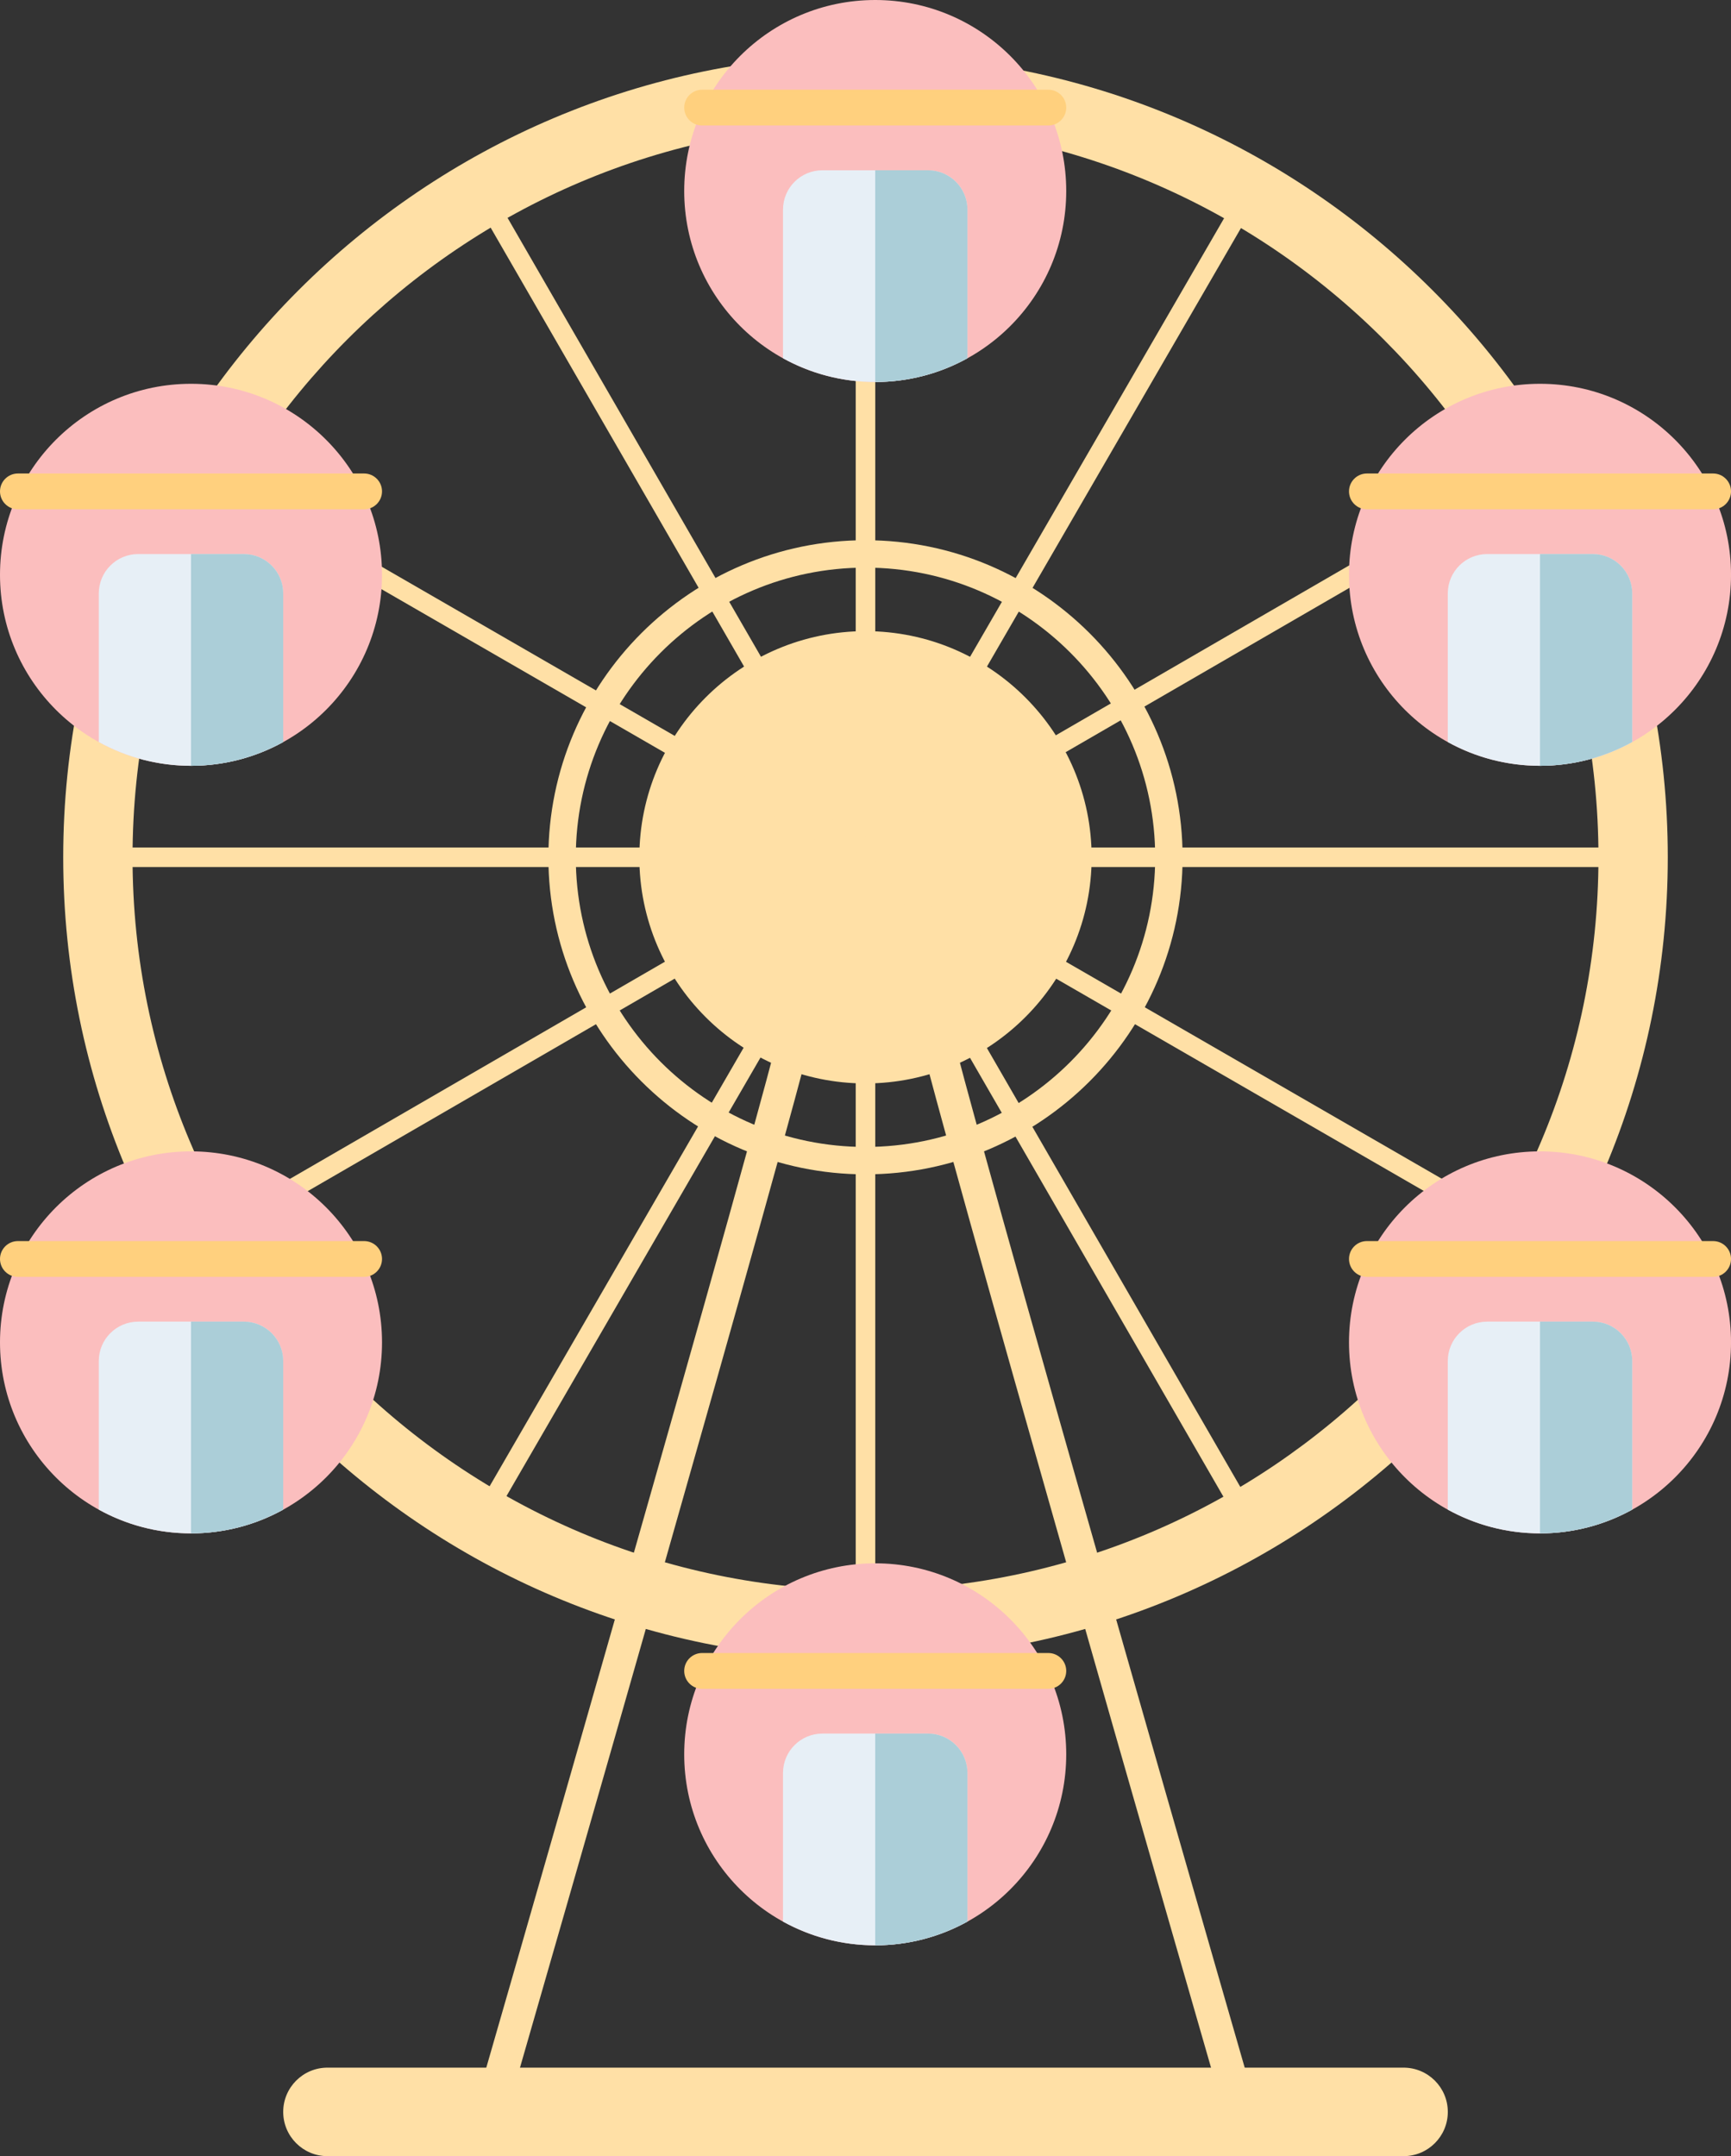   <svg xmlns="http://www.w3.org/2000/svg" x="0px" y="0px" viewBox="0 0 82.177 102.367" style="vertical-align: middle; max-width: 100%; width: 100%;" width="100%">
   <rect x="0" y="0" width="82.177" height="102.367" fill="#333333" stroke="none"/>
   <g>
    <g>
     <path d="M60.2,102.012H21.978l0.283-0.981c0.143-0.494,14.275-49.469,14.94-52.962    l0.072-0.381l1.796-0.863l0.336-1.778l1.683,0.809l1.684-0.809l0.336,1.778l1.796,0.863l0.072,0.381    c0.665,3.494,14.798,52.468,14.94,52.962L60.2,102.012z M24.021,100.475h34.136    c-2.007-6.959-13.367-46.399-14.606-51.732l-1.81-0.869l-0.107-0.575l-0.545,0.262l-0.544-0.262l-0.107,0.575    l-1.81,0.869C37.388,54.076,26.028,93.516,24.021,100.475z" fill="rgb(255,224,166)">
     </path>
    </g>
    <g>
     <g>
      <path d="M41.088,78.789c-21.001,0-38.087-17.086-38.087-38.087S20.087,2.613,41.088,2.613     c21.002,0,38.088,17.086,38.088,38.088S62.09,78.789,41.088,78.789z M41.088,5.905     c-19.186,0-34.796,15.609-34.796,34.796c0,19.187,15.609,34.796,34.796,34.796s34.797-15.609,34.797-34.796     C75.885,21.515,60.275,5.905,41.088,5.905z" fill="rgb(255,224,166)">
      </path>
     </g>
     <g>
      <path d="M41.088,55.754c-8.301,0-15.054-6.753-15.054-15.053S32.788,25.648,41.088,25.648     s15.054,6.753,15.054,15.053S49.389,55.754,41.088,55.754z M41.088,26.949c-7.583,0-13.753,6.169-13.753,13.752     c0,7.583,6.17,13.752,13.753,13.752s13.753-6.169,13.753-13.752C54.841,33.118,48.671,26.949,41.088,26.949z" fill="rgb(255,224,166)">
      </path>
     </g>
     <g>
      <circle cx="41.089" cy="40.701" r="10.273" fill="rgb(255,224,166)">
      </circle>
      <path d="M41.088,51.438c-5.92,0-10.736-4.816-10.736-10.737     c0-5.92,4.816-10.736,10.736-10.736s10.736,4.816,10.736,10.736C51.825,46.622,47.008,51.438,41.088,51.438z      M41.088,30.893c-5.408,0-9.809,4.4-9.809,9.809c0,5.409,4.4,9.809,9.809,9.809s9.809-4.4,9.809-9.809     C50.897,35.293,46.497,30.893,41.088,30.893z" fill="rgb(255,224,166)">
      </path>
     </g>
     <g>
      <rect x="40.624" y="4.259" width="0.928" height="72.884" fill="rgb(255,224,166)">
      </rect>
     </g>
     <g>
      <rect x="40.625" y="4.259" transform="matrix(0.866 -0.5 0.5 0.866 -14.846 25.997)" width="0.927" height="72.884" fill="rgb(255,224,166)">
      </rect>
     </g>
     <g>
      <rect x="40.625" y="4.259" transform="matrix(0.5 -0.866 0.866 0.5 -14.704 55.935)" width="0.928" height="72.885" fill="rgb(255,224,166)">
      </rect>
     </g>
     <g>
      <rect x="4.647" y="40.237" width="72.884" height="0.928" fill="rgb(255,224,166)">
      </rect>
     </g>
     <g>
      <rect x="4.647" y="40.237" transform="matrix(0.865 -0.501 0.501 0.865 -14.865 26.07)" width="72.885" height="0.928" fill="rgb(255,224,166)">
      </rect>
     </g>
     <g>
      <rect x="4.647" y="40.238" transform="matrix(0.501 -0.865 0.865 0.501 -14.724 55.863)" width="72.884" height="0.927" fill="rgb(255,224,166)">
      </rect>
     </g>
    </g>
    <g>
     <g>
      <g>
       <circle cx="41.55" cy="9.068" r="9.068" fill="rgb(251,190,190)">
       </circle>
      </g>
      <g>
       <path d="M49.768,5.959H33.332c-0.469,0-0.85-0.381-0.85-0.85v0      c0-0.469,0.381-0.85,0.85-0.85h16.436c0.469,0,0.85,0.381,0.85,0.85v0      C50.618,5.578,50.237,5.959,49.768,5.959z" fill="rgb(255, 208, 126)">
       </path>
      </g>
      <g>
       <path d="M44.058,8.084h-5.017c-1.032,0-1.869,0.837-1.869,1.869v7.056      c1.298,0.717,2.789,1.128,4.377,1.128c1.588,0,3.079-0.41,4.377-1.128V9.952      C45.927,8.92,45.09,8.084,44.058,8.084z" fill="rgb(231,239,246)">
       </path>
      </g>
      <g>
       <path d="M44.058,8.084H41.55v10.052c1.588,0,3.079-0.41,4.377-1.128V9.952      C45.927,8.92,45.09,8.084,44.058,8.084z" fill="rgb(171,206,216)">
       </path>
      </g>
     </g>
     <g>
      <g>
       <circle cx="41.55" cy="83.289" r="9.068" fill="rgb(251,190,190)">
       </circle>
      </g>
      <g>
       <path d="M49.768,80.18H33.332c-0.469,0-0.85-0.381-0.85-0.85l0,0      c0-0.469,0.381-0.85,0.85-0.85h16.436c0.469,0,0.85,0.381,0.85,0.85l0,0      C50.618,79.8,50.237,80.18,49.768,80.18z" fill="rgb(255, 208, 126)">
       </path>
      </g>
      <g>
       <path d="M44.058,82.305h-5.017c-1.032,0-1.869,0.837-1.869,1.869v7.056      c1.298,0.717,2.789,1.128,4.377,1.128c1.588,0,3.079-0.41,4.377-1.128v-7.056      C45.927,83.141,45.09,82.305,44.058,82.305z" fill="rgb(231,239,246)">
       </path>
      </g>
      <g>
       <path d="M44.058,82.305H41.55v10.052c1.588,0,3.079-0.41,4.377-1.128v-7.056      C45.927,83.141,45.09,82.305,44.058,82.305z" fill="rgb(171,206,216)">
       </path>
      </g>
     </g>
     <g>
      <g>
       <circle cx="9.068" cy="27.289" r="9.068" fill="rgb(251,190,190)">
       </circle>
      </g>
      <g>
       <path d="M17.285,24.18H0.85C0.381,24.18,0,23.799,0,23.33v0c0-0.469,0.381-0.85,0.85-0.85      h16.436c0.469,0,0.85,0.381,0.85,0.85v0C18.135,23.799,17.755,24.18,17.285,24.18z" fill="rgb(255, 208, 126)">
       </path>
      </g>
      <g>
       <path d="M11.576,26.305H6.559c-1.032,0-1.869,0.837-1.869,1.869v7.056      c1.298,0.717,2.789,1.128,4.377,1.128c1.588,0,3.079-0.41,4.377-1.128v-7.056      C13.444,27.141,12.608,26.305,11.576,26.305z" fill="rgb(231,239,246)">
       </path>
      </g>
      <g>
       <path d="M11.576,26.305H9.068v10.052c1.588,0,3.079-0.41,4.377-1.128v-7.056      C13.444,27.141,12.608,26.305,11.576,26.305z" fill="rgb(171,206,216)">
       </path>
      </g>
     </g>
     <g>
      <g>
       <circle cx="73.11" cy="27.289" r="9.068" fill="rgb(251,190,190)">
       </circle>
      </g>
      <g>
       <path d="M81.328,24.18H64.892c-0.469,0-0.85-0.381-0.85-0.85v0      c0-0.469,0.381-0.85,0.85-0.85h16.436c0.469,0,0.85,0.381,0.85,0.85v0      C82.177,23.799,81.797,24.18,81.328,24.18z" fill="rgb(255, 208, 126)">
       </path>
      </g>
      <g>
       <path d="M75.618,26.305h-5.017c-1.032,0-1.869,0.837-1.869,1.869v7.056      c1.298,0.717,2.789,1.128,4.377,1.128c1.588,0,3.079-0.41,4.377-1.128v-7.056      C77.487,27.141,76.65,26.305,75.618,26.305z" fill="rgb(231,239,246)">
       </path>
      </g>
      <g>
       <path d="M75.618,26.305h-2.508v10.052c1.588,0,3.079-0.41,4.377-1.128v-7.056      C77.487,27.141,76.65,26.305,75.618,26.305z" fill="rgb(171,206,216)">
       </path>
      </g>
     </g>
     <g>
      <g>
       <circle cx="73.11" cy="63.731" r="9.068" fill="rgb(251,190,190)">
       </circle>
      </g>
      <g>
       <path d="M81.328,60.622H64.892c-0.469,0-0.85-0.381-0.85-0.85v0      c0-0.469,0.381-0.85,0.85-0.85h16.436c0.469,0,0.85,0.381,0.85,0.85v0      C82.177,60.242,81.797,60.622,81.328,60.622z" fill="rgb(255, 208, 126)">
       </path>
      </g>
      <g>
       <path d="M75.618,62.747h-5.017c-1.032,0-1.869,0.837-1.869,1.869v7.056      c1.298,0.717,2.789,1.128,4.377,1.128c1.588,0,3.079-0.41,4.377-1.128v-7.056      C77.487,63.583,76.65,62.747,75.618,62.747z" fill="rgb(231,239,246)">
       </path>
      </g>
      <g>
       <path d="M75.618,62.747h-2.508v10.052c1.588,0,3.079-0.41,4.377-1.128v-7.056      C77.487,63.583,76.65,62.747,75.618,62.747z" fill="rgb(171,206,216)">
       </path>
      </g>
     </g>
     <g>
      <g>
       <circle cx="9.068" cy="63.731" r="9.068" fill="rgb(251,190,190)">
       </circle>
      </g>
      <g>
       <path d="M17.285,60.622H0.85C0.381,60.622,0,60.242,0,59.772v0      c0-0.469,0.381-0.85,0.85-0.85h16.436c0.469,0,0.85,0.381,0.85,0.85v0      C18.135,60.242,17.755,60.622,17.285,60.622z" fill="rgb(255, 208, 126)">
       </path>
      </g>
      <g>
       <path d="M11.576,62.747H6.559c-1.032,0-1.869,0.837-1.869,1.869v7.056      c1.298,0.717,2.789,1.128,4.377,1.128c1.588,0,3.079-0.41,4.377-1.128v-7.056      C13.444,63.583,12.608,62.747,11.576,62.747z" fill="rgb(231,239,246)">
       </path>
      </g>
      <g>
       <path d="M11.576,62.747H9.068v10.052c1.588,0,3.079-0.41,4.377-1.128v-7.056      C13.444,63.583,12.608,62.747,11.576,62.747z" fill="rgb(171,206,216)">
       </path>
      </g>
     </g>
    </g>
    <g>
     <path d="M66.632,102.367H15.546c-1.16,0-2.101-0.941-2.101-2.101v0    c0-1.16,0.941-2.101,2.101-2.101h51.086c1.16,0,2.101,0.941,2.101,2.101v0    C68.733,101.427,67.792,102.367,66.632,102.367z" fill="rgb(255,224,166)">
     </path>
    </g>
   </g>
  </svg>
